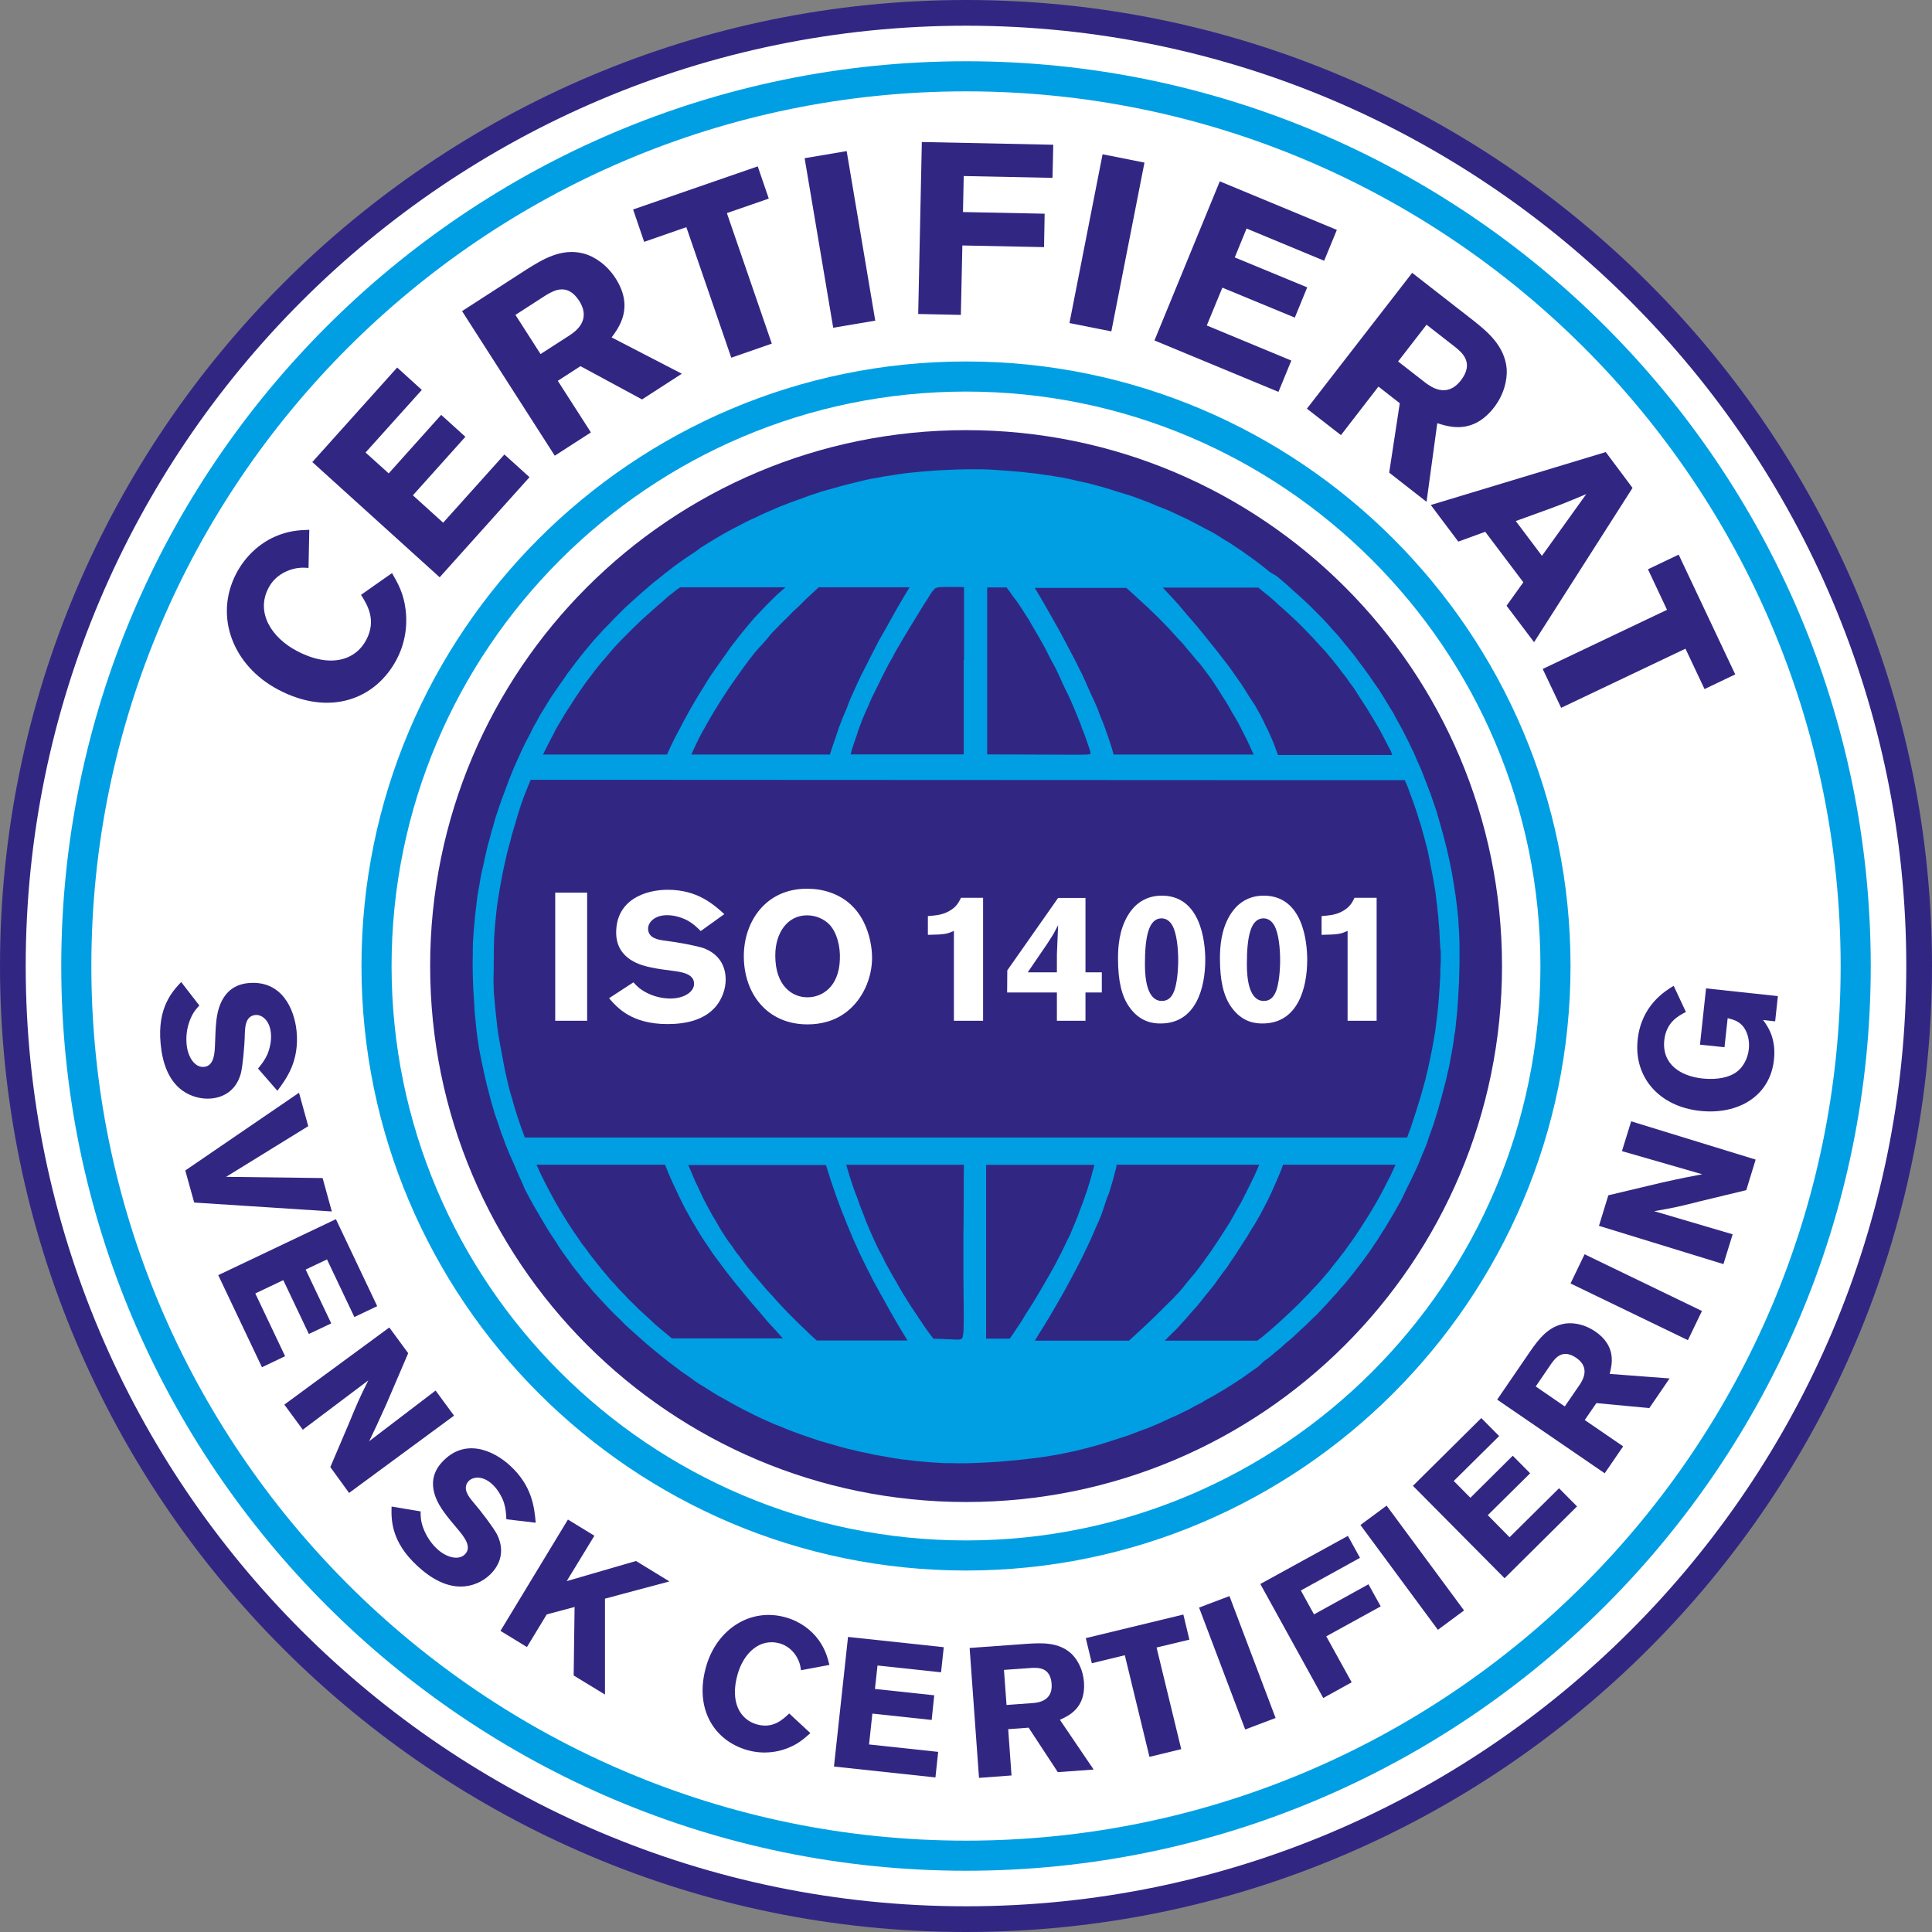 <svg xmlns="http://www.w3.org/2000/svg" xmlns:xlink="http://www.w3.org/1999/xlink" id="Lager_1" x="0px" y="0px" viewBox="0 0 127.74 127.74" style="enable-background:new 0 0 127.74 127.74;" xml:space="preserve"><rect x="0" y="0" width="127.74" height="127.74" fill="#808080" stroke="none"/><style type="text/css">	.st0{fill:#FFFFFF;}	.st1{fill:#312783;}	.st2{fill:#009FE3;}	.st3{fill-rule:evenodd;clip-rule:evenodd;fill:#009FE3;}</style><g>	<g>		<circle class="st0" cx="63.87" cy="63.87" r="63.02"></circle>		<path class="st1" d="M63.87,127.74C28.65,127.74,0,99.09,0,63.87C0,28.65,28.65,0,63.87,0c35.22,0,63.87,28.65,63.87,63.87   C127.74,99.09,99.09,127.74,63.87,127.74z M63.87,1.7C29.59,1.7,1.7,29.59,1.7,63.87c0,34.28,27.89,62.17,62.17,62.17   s62.17-27.89,62.17-62.17C126.04,29.59,98.15,1.7,63.87,1.7z"></path>	</g>	<g>		<path class="st2" d="M63.87,123.69c-32.98,0-59.82-26.83-59.82-59.82S30.89,4.05,63.87,4.05s59.82,26.83,59.82,59.82   S96.86,123.69,63.87,123.69z M63.87,6.04c-31.89,0-57.83,25.94-57.83,57.83s25.94,57.83,57.83,57.83   c31.89,0,57.83-25.94,57.83-57.83S95.76,6.04,63.87,6.04z"></path>	</g>	<g>		<path class="st2" d="M63.87,103.84c-22.04,0-39.97-17.93-39.97-39.97S41.83,23.9,63.87,23.9s39.97,17.93,39.97,39.97   S85.91,103.84,63.87,103.84z M63.87,25.89c-20.94,0-37.98,17.04-37.98,37.98c0,20.94,17.04,37.98,37.98,37.98   s37.98-17.04,37.98-37.98C101.86,42.93,84.82,25.89,63.87,25.89z"></path>	</g>	<g>		<path class="st1" d="M99.31,63.87c0,19.57-15.86,35.44-35.43,35.44c-19.57,0-35.44-15.87-35.44-35.44   c0-19.57,15.86-35.43,35.44-35.43C83.44,28.44,99.31,44.3,99.31,63.87z"></path>	</g>	<g>		<g>			<path class="st1" d="M25.92,37.89c0.39,0.68,0.77,1.34,0.9,2.43c0.07,0.58,0.14,1.88-0.59,3.27c-1.4,2.67-4.46,3.8-7.85,2    c-2.97-1.57-4.25-4.83-2.75-7.69c0.61-1.15,1.54-1.97,2.53-2.41c0.92-0.41,1.65-0.44,2.29-0.46l-0.05,2.52    c-0.4-0.03-0.83-0.04-1.43,0.21c-0.64,0.28-1.01,0.71-1.22,1.12c-0.85,1.62,0.2,3.28,1.88,4.16c2.2,1.16,3.88,0.62,4.59-0.74    c0.69-1.31,0.06-2.32-0.35-2.97L25.92,37.89z"></path>		</g>		<g>			<path class="st1" d="M20.65,30.55l5.61-6.25l1.63,1.48l-3.72,4.14l1.53,1.38l3.47-3.87l1.6,1.45l-3.47,3.87l2,1.81l4.05-4.51    l1.66,1.5l-5.94,6.62L20.65,30.55z"></path>		</g>		<g>			<path class="st1" d="M30.55,20.57l4.29-2.77c1.01-0.63,2.26-1.42,3.74-1.04c0.77,0.21,1.56,0.77,2.12,1.64    c1.23,1.92,0.23,3.24-0.26,3.91l4.64,2.4l-2.63,1.7l-4.07-2.2l-1.5,0.97l2.19,3.41l-2.39,1.54L30.55,20.57z M34.08,20.82    l1.66,2.59l1.97-1.27c0.33-0.23,1.4-0.96,0.59-2.24c-0.78-1.22-1.68-0.69-2.19-0.39L34.08,20.82z"></path>		</g>		<g>			<path class="st1" d="M41.86,13.85L50.1,11l0.73,2.13l-2.77,0.96l2.97,8.63l-2.68,0.93l-2.97-8.63l-2.79,0.97L41.86,13.85z"></path>		</g>		<g>			<path class="st1" d="M55.98,9.99l1.89,11.21l-2.78,0.47l-1.89-11.21L55.98,9.99z"></path>		</g>		<g>			<path class="st1" d="M69.64,9.57l-0.05,2.19l-5.87-0.12l-0.05,2.38l5.4,0.11l-0.04,2.21l-5.4-0.11l-0.1,4.59l-2.82-0.06    l0.24-11.37L69.64,9.57z"></path>		</g>		<g>			<path class="st1" d="M75.67,10.75l-2.19,11.16l-2.77-0.55L72.9,10.2L75.67,10.75z"></path>		</g>		<g>			<path class="st1" d="M80.65,11.99l7.74,3.21l-0.84,2.04l-5.13-2.13l-0.78,1.91L86.43,19L85.61,21l-4.79-1.98l-1.03,2.5l5.59,2.32    l-0.85,2.07l-8.2-3.4L80.65,11.99z"></path>		</g>		<g>			<path class="st1" d="M93.37,18.04l4.03,3.14c0.93,0.74,2.08,1.67,2.22,3.2c0.05,0.8-0.21,1.74-0.83,2.55    c-1.4,1.81-2.97,1.3-3.76,1.05l-0.71,5.2l-2.47-1.93l0.7-4.59l-1.41-1.1l-2.48,3.21l-2.25-1.75L93.37,18.04z M94.32,21.47    l-1.88,2.43l1.85,1.44c0.33,0.23,1.37,1.01,2.3-0.19c0.89-1.15,0.09-1.83-0.37-2.2L94.32,21.47z"></path>		</g>		<g>			<path class="st1" d="M107.94,32.26l-6.51,10.2l-1.82-2.41l1.11-1.55l-2.52-3.34l-1.78,0.65l-1.82-2.42l11.57-3.5L107.94,32.26z     M104.88,32.67c-0.55,0.23-1.12,0.47-1.68,0.69c-0.82,0.32-2.14,0.78-2.98,1.09l1.73,2.3L104.88,32.67z"></path>		</g>		<g>			<path class="st1" d="M110.99,36.67l3.74,7.92l-2.03,0.97l-1.26-2.67l-8.22,3.91L102,44.23l8.22-3.91l-1.26-2.68L110.99,36.67z"></path>		</g>	</g>	<g>		<g>			<path class="st1" d="M13.18,66.48c-0.22,0.24-0.4,0.44-0.59,0.89c-0.25,0.6-0.3,1.19-0.25,1.69c0.08,0.85,0.55,1.54,1.15,1.48    c0.68-0.06,0.71-0.94,0.73-1.58c0.02-0.48,0.03-0.96,0.08-1.43c0.06-0.53,0.27-2.35,2.11-2.53c2.21-0.21,3.05,1.69,3.2,3.18    c0.19,1.98-0.67,3.14-1.27,3.94l-1.28-1.47c0.24-0.29,0.45-0.56,0.61-0.92c0.14-0.32,0.3-0.89,0.24-1.43    c-0.08-0.85-0.61-1.23-1.02-1.19c-0.66,0.06-0.68,0.8-0.7,1.17c-0.02,0.92-0.14,2.17-0.26,2.67c-0.27,1.02-0.99,1.59-1.96,1.68    c-0.62,0.06-1.32-0.11-1.89-0.51c-0.97-0.69-1.35-1.91-1.46-3.11c-0.23-2.42,0.8-3.48,1.36-4.08L13.18,66.48z"></path>		</g>		<g>			<path class="st1" d="M21.33,77.89l0.61,2.21l-9.1-0.59l-0.59-2.12l7.52-5.14l0.61,2.21l-5.43,3.35L21.33,77.89z"></path>		</g>		<g>			<path class="st1" d="M22.21,80.61l2.73,5.75l-1.51,0.72l-1.81-3.81l-1.41,0.67l1.69,3.56l-1.48,0.7l-1.69-3.56l-1.85,0.88    l1.97,4.15l-1.53,0.73l-2.89-6.09L22.21,80.61z"></path>		</g>		<g>			<path class="st1" d="M25.74,87.77l1.25,1.7l-1.45,3.38c-0.57,1.27-0.76,1.67-1.13,2.44l4.39-3.35l1.22,1.66l-6.94,5.11L21.84,97    l1.24-2.91c0.57-1.39,0.7-1.67,1.27-2.82l-4.33,3.26l-1.22-1.66L25.74,87.77z"></path>		</g>		<g>			<path class="st1" d="M27.81,99.93c0,0.33,0,0.6,0.16,1.06c0.22,0.61,0.57,1.09,0.94,1.43c0.63,0.58,1.44,0.77,1.85,0.33    c0.46-0.5-0.1-1.17-0.51-1.66c-0.31-0.37-0.62-0.73-0.9-1.12c-0.31-0.44-1.38-1.93-0.13-3.29c1.5-1.64,3.4-0.79,4.5,0.22    c1.47,1.34,1.61,2.78,1.7,3.78l-1.94-0.23c-0.02-0.38-0.04-0.71-0.16-1.09c-0.11-0.33-0.37-0.86-0.78-1.23    c-0.63-0.58-1.27-0.5-1.56-0.2c-0.44,0.49,0.03,1.05,0.27,1.34c0.6,0.7,1.35,1.7,1.6,2.16c0.48,0.94,0.33,1.84-0.33,2.56    c-0.42,0.46-1.05,0.81-1.74,0.89c-1.19,0.14-2.28-0.51-3.17-1.33c-1.79-1.64-1.74-3.12-1.72-3.94L27.81,99.93z"></path>		</g>		<g>			<path class="st1" d="M37.55,100.47l1.75,1.07l-1.83,3l4.58-1.33l2.21,1.35L40,105.7l0,6.34l-2.07-1.26l0.06-4.53l-1.84,0.49    l-1.31,2.16l-1.75-1.07L37.55,100.47z"></path>		</g>		<g>			<path class="st1" d="M53.58,114.59c-0.44,0.39-0.87,0.78-1.66,1.05c-0.42,0.15-1.37,0.4-2.52,0.07    c-2.19-0.63-3.51-2.73-2.71-5.53c0.7-2.45,2.92-3.91,5.27-3.24c0.95,0.27,1.7,0.84,2.18,1.51c0.44,0.62,0.58,1.16,0.7,1.63    l-1.88,0.35c-0.04-0.3-0.1-0.62-0.38-1.03c-0.31-0.43-0.68-0.64-1.02-0.74c-1.34-0.38-2.4,0.66-2.79,2.04    c-0.52,1.82,0.15,2.99,1.26,3.31c1.08,0.31,1.73-0.32,2.15-0.72L53.58,114.59z"></path>		</g>		<g>			<path class="st1" d="M56.07,108.23l6.33,0.68l-0.18,1.66l-4.2-0.45l-0.17,1.55l3.92,0.42l-0.17,1.63l-3.92-0.42l-0.22,2.04    l4.57,0.49l-0.18,1.69l-6.71-0.72L56.07,108.23z"></path>		</g>		<g>			<path class="st1" d="M64.11,108.96l3.87-0.28c0.9-0.05,2.02-0.12,2.87,0.67c0.43,0.42,0.76,1.08,0.82,1.86    c0.13,1.73-1.02,2.24-1.59,2.5l2.23,3.29l-2.37,0.17l-1.93-2.94l-1.35,0.1l0.22,3.06l-2.15,0.16L64.11,108.96z M66.38,110.41    l0.17,2.32l1.78-0.13c0.3-0.03,1.29-0.13,1.2-1.27c-0.08-1.09-0.87-1.07-1.32-1.05L66.38,110.41z"></path>		</g>		<g>			<path class="st1" d="M71.79,108.31l6.45-1.56l0.4,1.66l-2.17,0.52l1.63,6.72l-2.1,0.51l-1.63-6.72l-2.18,0.53L71.79,108.31z"></path>		</g>		<g>			<path class="st1" d="M81.29,105.53l3.05,8.06l-2.01,0.76l-3.05-8.06L81.29,105.53z"></path>		</g>		<g>			<path class="st1" d="M89.12,101.55l0.8,1.45l-3.91,2.16l0.87,1.58l3.6-1.99l0.81,1.46l-3.6,1.98l1.68,3.04l-1.88,1.04l-4.16-7.54    L89.12,101.55z"></path>		</g>		<g>			<path class="st1" d="M91.68,99.55l5.12,6.93l-1.73,1.28l-5.12-6.93L91.68,99.55z"></path>		</g>		<g>			<path class="st1" d="M93.42,98.24l4.52-4.48l1.18,1.19l-3,2.97l1.1,1.11l2.8-2.78l1.15,1.16l-2.8,2.77l1.44,1.46l3.27-3.24    l1.19,1.2l-4.79,4.75L93.42,98.24z"></path>		</g>		<g>			<path class="st1" d="M98.99,92.54l2.19-3.2c0.52-0.74,1.17-1.66,2.32-1.83c0.6-0.08,1.32,0.08,1.97,0.52    c1.43,0.98,1.11,2.2,0.96,2.81l3.96,0.3l-1.34,1.96l-3.5-0.33l-0.77,1.12l2.54,1.74l-1.22,1.78L98.99,92.54z M101.54,91.67    l1.92,1.32l1.01-1.47c0.16-0.26,0.7-1.09-0.25-1.74c-0.91-0.62-1.38,0.01-1.65,0.38L101.54,91.67z"></path>		</g>		<g>			<path class="st1" d="M104.77,82.93l7.76,3.75l-0.93,1.93l-7.76-3.75L104.77,82.93z"></path>		</g>		<g>			<path class="st1" d="M105.72,81.05l0.62-2.02l3.58-0.85c1.35-0.3,1.79-0.38,2.63-0.54l-5.31-1.53l0.61-1.97l8.23,2.53l-0.62,2.02    l-3.07,0.74c-1.45,0.37-1.75,0.43-3.02,0.65l5.19,1.53l-0.61,1.97L105.72,81.05z"></path>		</g>		<g>			<path class="st1" d="M116.57,67.44c0.29,0.39,0.88,1.19,0.72,2.63c-0.25,2.39-2.35,3.65-4.88,3.38c-2.75-0.29-4.4-2.27-4.13-4.71    c0.24-2.27,1.82-3.22,2.38-3.56l0.81,1.73c-0.49,0.25-1.3,0.67-1.43,1.86c-0.17,1.62,1.11,2.39,2.54,2.54    c0.97,0.1,1.79-0.08,2.26-0.45c0.39-0.29,0.72-0.84,0.79-1.5c0.04-0.39-0.01-0.83-0.2-1.21c-0.3-0.6-0.76-0.72-1.2-0.83    l-0.21,1.92l-1.62-0.17l0.4-3.72l4.75,0.51l-0.18,1.67L116.57,67.44z"></path>		</g>	</g>	<g>		<path class="st3" d="M96.5,62.4l-0.03-0.82l-0.02-0.25l-0.01-0.16l-0.02-0.39l-0.04-0.39l-0.04-0.39l-0.1-0.78l-0.12-0.78   l-0.13-0.77l-0.16-0.79l-0.18-0.79l-0.08-0.31l-0.12-0.47l-0.22-0.8l-0.23-0.8l-0.13-0.39l-0.14-0.4l-0.13-0.39l-0.15-0.39   l-0.3-0.78l-0.15-0.39l-0.17-0.39l-0.15-0.33l-0.19-0.45l-0.37-0.77l-0.38-0.75l-0.21-0.38l-0.21-0.38l-0.2-0.38l-0.23-0.37   l-0.23-0.38l-0.23-0.38l-0.24-0.38l-0.26-0.37l-0.26-0.38l-0.26-0.37l-0.27-0.37l-0.28-0.37l-0.14-0.19l-0.12-0.17l-0.28-0.35   l-0.29-0.35l-0.28-0.34l-0.28-0.35l-0.3-0.32l-0.3-0.34l-0.31-0.34l-0.32-0.33l-0.32-0.32l-0.34-0.34l-0.35-0.33l-0.35-0.32   l-0.36-0.32l-0.36-0.33l-0.38-0.33l-0.37-0.31L84,37.85l-0.38-0.3l-0.38-0.3l-0.38-0.28l-0.39-0.28l-0.38-0.27l-0.39-0.26   l-0.39-0.26l-0.4-0.24l-0.39-0.25l-0.39-0.23l-0.41-0.21l-0.39-0.21l-0.02-0.01l-0.41-0.21l-0.39-0.21l-0.42-0.19l-0.4-0.19   l-0.41-0.19l-0.42-0.17l-0.41-0.16l-0.42-0.18l-0.4-0.15l-0.42-0.16l-0.41-0.15l-0.43-0.13l-0.42-0.13l-0.41-0.13l-0.42-0.13   l-0.42-0.12l-0.42-0.11l-0.42-0.11l-0.42-0.09l-0.39-0.09l-0.4-0.09l-0.39-0.08l-0.39-0.06l-0.38-0.07L69.1,31.4l-0.39-0.06   l-0.39-0.05l-0.4-0.04l-0.41-0.05l-0.42-0.03l-0.42-0.04l-0.44-0.03l-0.44-0.03l-0.46-0.03l-0.46-0.01h-0.49H63.9l-0.5,0.01   l-0.5,0.02l-0.51,0.02l-0.52,0.03l-0.51,0.04l-0.5,0.04l-0.51,0.05l-0.48,0.05l-0.5,0.07l-0.49,0.08l-0.47,0.07l-0.47,0.09   l-0.47,0.08L57,31.79l-0.45,0.11l-0.45,0.11l-0.45,0.12l-0.43,0.12l-0.43,0.12l-0.44,0.12l-0.42,0.14l-0.42,0.14l-0.4,0.15   l-0.81,0.29l-0.8,0.31l-0.78,0.34l-0.38,0.17l-0.39,0.19l-0.38,0.17l-0.38,0.19l-0.38,0.2l-0.37,0.19l-0.37,0.2l-0.36,0.2   l-0.7,0.42l-0.69,0.43L46,36.46l-0.35,0.23l-0.34,0.23l-0.34,0.24l-0.35,0.25l-0.35,0.27l-0.36,0.28l-0.36,0.29l-0.38,0.3   l-0.37,0.32l-0.36,0.31l-0.38,0.34l-0.38,0.34l-0.37,0.34l-0.35,0.35l-0.35,0.35l-0.35,0.37l-0.35,0.35l-0.33,0.37l-0.33,0.36   l-0.31,0.37l-0.31,0.37l-0.28,0.35l-0.15,0.2l-0.13,0.16l-0.26,0.35l-0.26,0.34l-0.24,0.35l-0.24,0.34l-0.23,0.33l-0.22,0.32   l-0.21,0.31l-0.19,0.31l-0.19,0.31l-0.19,0.31l-0.19,0.31l-0.17,0.33l-0.19,0.32l-0.17,0.35l-0.19,0.37l-0.19,0.36l-0.19,0.39   l-0.18,0.39l-0.17,0.38l-0.01,0.03L34,50.71l-0.17,0.42l-0.17,0.42l-0.16,0.43l-0.16,0.43l-0.16,0.43l-0.15,0.43l-0.15,0.44   l-0.14,0.43l-0.12,0.44l-0.13,0.43l-0.11,0.43l-0.1,0.35l-0.02,0.07l-0.1,0.43l-0.1,0.43l-0.09,0.43l-0.1,0.42L31.78,58   l-0.07,0.44l-0.08,0.43l-0.07,0.42l-0.05,0.43l-0.05,0.43l-0.05,0.43l-0.04,0.44l-0.03,0.3l-0.01,0.13l-0.03,0.43l-0.03,0.43   l-0.01,0.45v0.43l-0.01,0.43l0.01,0.85l0.03,0.86l0.05,0.82l0.05,0.82l0.08,0.8l0.04,0.39l0.05,0.4l0.12,0.79l0.15,0.78l0.01,0.03   l0.16,0.75l0.18,0.79l0.21,0.81l0.11,0.41l0.12,0.4l0.12,0.41l0.14,0.39l0.26,0.78l0.14,0.36l0.13,0.37l0.27,0.66l0.26,0.58   l0.21,0.5l0.29,0.65l0.16,0.36l0.05,0.13l0.07,0.15l0.12,0.23L34.9,79l0.14,0.27l0.31,0.55l0.41,0.7l0.47,0.79l0.25,0.39l0.27,0.4   l0.25,0.4l0.27,0.39l0.27,0.37l0.27,0.38l0.27,0.35l0.28,0.35l0.27,0.36l0.29,0.33l0.28,0.34l0.27,0.29l0.03,0.04l0.3,0.32   l0.3,0.32l0.3,0.32l0.31,0.31l0.33,0.31l0.32,0.33l0.34,0.31l0.35,0.31l0.36,0.32l0.36,0.32l0.37,0.31l0.38,0.31l0.38,0.31   l0.38,0.3l0.39,0.29l0.39,0.3l0.4,0.27l0.35,0.25l0.04,0.04l0.39,0.26l0.41,0.25l0.41,0.26l0.39,0.24l0.4,0.22l0.41,0.23   l0.41,0.23l0.41,0.22l0.4,0.2l0.42,0.21l0.42,0.2l0.42,0.19l0.43,0.19l0.43,0.17l0.44,0.18l0.44,0.17l0.44,0.16l0.43,0.15   l0.44,0.15l0.45,0.15l0.45,0.13l0.43,0.12l0.44,0.13l0.45,0.12l0.44,0.1l0.45,0.11l0.45,0.09l0.44,0.1l0.46,0.08l0.45,0.08   l0.47,0.08l0.46,0.07l0.46,0.05l0.46,0.06l0.47,0.04l0.46,0.04l0.46,0.03l0.46,0.03h0.46l0.46,0.01h0.45l0.46-0.01l0.91-0.04   l0.89-0.05l0.88-0.08l0.43-0.04l0.45-0.05l0.85-0.1l0.42-0.06l0.42-0.07l0.42-0.07l0.4-0.08l0.81-0.17l0.81-0.2l0.79-0.22   l0.8-0.25l0.8-0.26l0.39-0.13l0.39-0.15l0.39-0.15l0.39-0.14l0.79-0.33l0.77-0.36l0.39-0.17l0.41-0.2l0.39-0.19l0.39-0.22l0.4-0.2   l0.38-0.23l0.4-0.21l0.38-0.23l0.39-0.23l0.38-0.24l0.38-0.24l0.19-0.13l0.18-0.11l0.36-0.26l0.38-0.27l0.36-0.25L83.57,90   l0.37-0.27l0.35-0.3l0.36-0.29L85,88.82l0.36-0.3l0.35-0.32l0.35-0.33l0.35-0.32l0.34-0.34l0.34-0.32l0.32-0.34l0.32-0.34   l0.31-0.35l0.19-0.21l0.12-0.12l0.3-0.36l0.3-0.33l0.28-0.35l0.29-0.36l0.27-0.35l0.27-0.35l0.27-0.37l0.26-0.36l0.25-0.38   l0.25-0.36l0.23-0.38l0.24-0.37l0.23-0.38l0.23-0.39l0.23-0.39l0.22-0.39l0.22-0.4L92.81,79l0.08-0.17l0.2-0.41l0.2-0.4l0.19-0.4   l0.19-0.4l0.18-0.41l0.16-0.41l0.18-0.42l0.16-0.41l0.14-0.42l0.15-0.42l0.15-0.42l0.13-0.42l0.13-0.42l0.12-0.43l0.12-0.42   l0.11-0.42l0.11-0.42l0.11-0.42l0.09-0.42l0.1-0.41l0.07-0.37l0-0.03l0.08-0.41l0.07-0.4l0.07-0.41l0.05-0.41l0.07-0.39l0.04-0.39   l0.04-0.4l0.04-0.39l0.03-0.4l0.03-0.4l0.02-0.39l0.05-0.82l0.02-0.84l0.01-0.42v-0.41v-0.44L96.5,62.4z M48.66,44.83l0.47-0.66   l0.22-0.3l0.17-0.23l0.04-0.05l0.21-0.27l0.22-0.27l0.23-0.26l0.25-0.27l0.25-0.29L51,41.89l0.33-0.34l0.34-0.35l0.38-0.37   l0.38-0.39l0.42-0.39l0.4-0.4l0.44-0.41l0.44-0.41h6.01l-0.44,0.73l-0.42,0.72l-0.39,0.7l-0.39,0.7l-0.38,0.66L57.78,43   l-0.32,0.62l0,0.01l-0.28,0.55l-0.27,0.53l-0.23,0.49l-0.2,0.44l-0.19,0.42l-0.17,0.4l-0.13,0.36L55.7,47.5l-0.24,0.63l-0.2,0.6   l-0.2,0.58l-0.19,0.58h-9.16l0.16-0.36l0.17-0.36l0.17-0.35l0.19-0.37l0.2-0.34l0.2-0.37l0.43-0.73l0.46-0.74l0.49-0.75   L48.66,44.83z M79.33,43.88l0.26,0.34l0.26,0.35l0.26,0.35l0.24,0.37l0.23,0.35L80.8,46l0.23,0.35l0.21,0.35l0.2,0.36l0.21,0.35   l0.2,0.35l0.19,0.36l0.18,0.36l0.18,0.35l0.17,0.36l0.16,0.35l0.16,0.35h-9.26l-0.12-0.43l-0.14-0.43l-0.15-0.44l-0.15-0.43   l-0.16-0.43l-0.18-0.43l-0.16-0.44l-0.19-0.44l-0.21-0.45l-0.2-0.44l-0.2-0.46l-0.21-0.46l-0.23-0.45l-0.23-0.47l-0.01-0.02   l-0.49-0.93l-0.51-0.96l-0.54-0.96l-0.55-0.97l-0.58-0.98h6.05l0.37,0.33l0.36,0.33l0.36,0.33l0.37,0.34l0.35,0.34l0.34,0.33   l0.34,0.35l0.32,0.33l0.32,0.35l0.3,0.33l0.31,0.33l0.28,0.34l0.29,0.34l0.28,0.34l0.08,0.1L79.33,43.88z M68.46,41.73l0.23,0.39   l0.23,0.41l0.23,0.42l0.21,0.42l0.14,0.27l0.09,0.16l0.23,0.43l0.21,0.45l0.2,0.44l0.2,0.43l0.21,0.42l0.19,0.42l0.17,0.4   l0.16,0.38l0.28,0.69l0.1,0.3l0.11,0.26l0.16,0.44l0.12,0.35l0.08,0.24l0.06,0.18l0.03,0.13v0.06l-0.04,0.04l-0.08,0.02   l-0.08,0.01H71.8L71.4,49.9h-0.69l-5.44-0.02v-6.25v-4.79h1.28l0.22,0.29l0.21,0.3l0.22,0.29l0.21,0.3l0.2,0.31l0.21,0.33   l0.22,0.34l0.21,0.37L68.46,41.73z M63.72,43.63v6.25h-7.48l0.11-0.4l0.13-0.39l0.14-0.4l0.13-0.41l0.15-0.4l0.16-0.42l0.18-0.41   l0.19-0.42l0.19-0.45l0.22-0.45l0.22-0.44l0.22-0.45l0.23-0.46l0.24-0.46l0.16-0.28L59,43.48l0.24-0.45l0.51-0.87l0.49-0.81   l0.8-1.31l0.28-0.43l0.19-0.31l0.14-0.21l0.07-0.06l0.04-0.06l0.05-0.06l0.06-0.02l0.05-0.03l0.06-0.01l0.07-0.02l0.08-0.01   l0.22-0.01h0.27h0.34h0.39l0.39,0.01V43.63z M83.21,38.86l0.34,0.28l0.34,0.27l0.34,0.29l0.32,0.3l0.34,0.3l0.32,0.29l0.32,0.3   l0.31,0.29l0.31,0.31l0.31,0.32l0.31,0.32l0.3,0.33l0.29,0.32l0.3,0.32l0.28,0.34l0.17,0.2l0.11,0.14l0.27,0.34l0.26,0.35   l0.27,0.34l0.24,0.35l0.25,0.33l0.23,0.36l0.21,0.33l0.22,0.34l0.21,0.32l0.19,0.32l0.35,0.58l0.3,0.51l0.24,0.45l0.32,0.62   l0.18,0.34l0.06,0.17l0.02,0.05l0.01,0.04H84.5l-0.12-0.32l-0.12-0.33l-0.13-0.32l-0.14-0.32l-0.15-0.33l-0.16-0.32l-0.16-0.34   l-0.17-0.34l-0.19-0.34l-0.2-0.35l-0.22-0.33l-0.23-0.36l-0.23-0.37l-0.24-0.37l-0.27-0.38l-0.27-0.39l-0.28-0.39l-0.27-0.35   l-0.03-0.03l-0.31-0.41l-0.31-0.39l-0.62-0.77l-0.61-0.75l-0.58-0.66L77.94,40l-0.53-0.58l-0.53-0.57H83.21z M36.24,49.21   l0.35-0.67l0.17-0.34l0.2-0.34l0.39-0.66l0.45-0.69l0.22-0.35l0.23-0.34l0.24-0.35l0.24-0.34l0.26-0.34l0.25-0.34l0.26-0.33   l0.27-0.33l0.14-0.16l0.13-0.15l0.28-0.33l0.28-0.33l0.29-0.31l0.3-0.31l0.31-0.31l0.3-0.3l0.31-0.3l0.31-0.3l0.3-0.27l0.57-0.51   l0.5-0.43l0.38-0.34l0.32-0.25l0.25-0.2l0.23-0.16h6.97l-0.27,0.23l-0.26,0.23l-0.25,0.24l-0.25,0.25l-0.25,0.25l-0.26,0.27   l-0.26,0.28l-0.27,0.28l-0.26,0.31l-0.27,0.32l-0.27,0.33l-0.27,0.34l-0.27,0.35l-0.27,0.35L48,43.24l-0.26,0.36l-0.02,0.03   l-0.24,0.34l-0.25,0.36l-0.26,0.37l-0.24,0.38l-0.23,0.38l-0.24,0.38l-0.23,0.38l-0.23,0.39l-0.23,0.41l-0.22,0.4l-0.22,0.4   l-0.21,0.41l-0.22,0.41l-0.21,0.41l-0.2,0.42l-0.19,0.42H35.9L36.24,49.21z M44.41,88.48l-0.37-0.31l-0.38-0.31l-0.37-0.32   l-0.35-0.33l-0.35-0.32l-0.35-0.32l-0.33-0.33l-0.33-0.32l-0.25-0.27l-0.07-0.07l-0.31-0.32l-0.3-0.34l-0.3-0.32l-0.28-0.34   l-0.29-0.34l-0.27-0.34l-0.27-0.34l-0.27-0.35l-0.26-0.36l-0.26-0.33l-0.23-0.35l-0.24-0.34l-0.21-0.32l-0.22-0.33l-0.19-0.31   l-0.35-0.57l-0.3-0.52l-0.25-0.46L36.46,79l-0.21-0.39l-0.18-0.35l-0.15-0.3l-0.22-0.44l-0.13-0.3l-0.1-0.21h8.5l0.17,0.42   l0.18,0.43l0.19,0.42l0.2,0.42l0.14,0.3l0.05,0.11l0.2,0.4l0.2,0.4l0.22,0.39l0.21,0.38l0.22,0.37l0.22,0.37l0.23,0.37l0.24,0.36   l0.25,0.37l0.24,0.36l0.27,0.37l0.27,0.36L47.96,84l0.58,0.74l0.59,0.72l0.16,0.2l0.41,0.49l0.54,0.62l0.51,0.61l0.51,0.55   l0.5,0.56H44.41z M46.34,78.9l-0.17-0.37l-0.18-0.37l-0.16-0.37l-0.16-0.38l-0.16-0.38h9.1l0.16,0.5l0.16,0.51L55.26,79l0.01,0.04   l0.37,0.99l0.19,0.47l0.19,0.48l0.19,0.46l0.19,0.46l0.21,0.45l0.2,0.46l0.22,0.45l0.22,0.45l0.47,0.93l0.53,0.97l0.04,0.06   l0.52,0.94l0.58,1.01l0.61,1.01h-6l-0.4-0.36l-0.39-0.38L52.8,87.5l-0.38-0.38l-0.38-0.38l-0.36-0.38l-0.35-0.38l-0.29-0.33   l-0.04-0.04l-0.34-0.37l-0.32-0.38l-0.31-0.36l-0.3-0.35l-0.3-0.36l-0.27-0.35l-0.27-0.37l-0.26-0.33l-0.24-0.36l-0.25-0.33   l-0.23-0.35l-0.22-0.34l-0.2-0.34l-0.2-0.35l-0.2-0.33l-0.19-0.35l-0.19-0.35l-0.19-0.36L46.39,79L46.34,78.9z M56.44,78.57   l-0.18-0.54l-0.16-0.51l-0.15-0.51h7.78L63.72,78v0.97V79l-0.01,1.87l-0.01,0.91v0.85v1.57l0.01,1.45l0.01,0.89v0.79l-0.01,0.58   l-0.01,0.2l-0.03,0.15l-0.01,0.12l-0.04,0.08l-0.03,0.05l-0.04,0.03l-0.05,0.01l-0.06,0.02h-0.12h-0.15l-0.39-0.02l-1.07-0.04   l-0.3-0.4l-0.3-0.42l-0.28-0.42l-0.28-0.42l-0.28-0.42L60,86.01l-0.22-0.36l-0.04-0.06l-0.25-0.42l-0.24-0.43L59,84.32l-0.23-0.42   l-0.23-0.41l-0.2-0.42l-0.22-0.4l-0.19-0.39l-0.18-0.39l-0.17-0.38l-0.16-0.38l-0.15-0.35l-0.13-0.35l-0.26-0.66l-0.22-0.62   L56.6,79L56.44,78.57z M83.1,77.37l-0.15,0.35l-0.34,0.69l-0.3,0.6l-0.05,0.09l-0.17,0.35l-0.21,0.36l-0.4,0.71l-0.21,0.37   l-0.23,0.36l-0.47,0.73l-0.5,0.75L79.8,83.1l-0.26,0.37l-0.27,0.36L79,84.18l-0.29,0.34l-0.28,0.34l-0.27,0.34l-0.28,0.32   l-0.12,0.12l-0.17,0.19l-0.29,0.28l-0.28,0.28l-0.27,0.27l-0.5,0.49l-0.44,0.42l-0.66,0.61l-0.5,0.46h-6.23l0.34-0.55l0.33-0.53   l0.32-0.53l0.31-0.53l0.3-0.52l0.2-0.35l0.1-0.17l0.27-0.5l0.27-0.5l0.25-0.47l0.24-0.46l0.22-0.44l0.2-0.42l0.19-0.39l0.17-0.36   l0.28-0.65l0.23-0.52l0.18-0.43l0.13-0.38l0.12-0.37l0.13-0.39L73.28,79l0.07-0.19l0.11-0.38l0.11-0.35l0.08-0.31l0.07-0.27   l0.07-0.26l0.04-0.23h9.43L83.1,77.37z M72.13,77.88l-0.13,0.43l-0.13,0.42L71.77,79l-0.05,0.16l-0.15,0.42l-0.16,0.41l-0.15,0.42   L71.1,80.8l-0.17,0.4l-0.16,0.4L70.57,82l-0.19,0.4l-0.2,0.41l-0.21,0.4l-0.22,0.43l-0.24,0.43l-0.25,0.44l-0.5,0.86l-0.16,0.27   l-0.32,0.53l-0.44,0.69l-0.34,0.56l-0.29,0.43l-0.23,0.35l-0.22,0.31h-1.56v-2.87V79v-1.98h7.16L72.13,77.88z M91.15,79.24   l-0.21,0.37l-0.21,0.35l-0.21,0.35l-0.22,0.35l-0.45,0.7l-0.23,0.35l-0.24,0.34l-0.24,0.33l-0.24,0.34l-0.26,0.33l-0.25,0.33   l-0.26,0.32l-0.27,0.35l-0.27,0.31l-0.27,0.32L87.03,85l-0.3,0.31l-0.28,0.31l-0.04,0.03l-0.26,0.27l-0.29,0.3l-0.3,0.29L85,87.04   l-0.5,0.46l-0.42,0.37l-0.34,0.29l-0.31,0.26l-0.3,0.22h-6.12l0.26-0.26l0.27-0.27l0.27-0.26l0.25-0.28l0.27-0.29l0.26-0.3   l0.27-0.31l0.27-0.3l0.28-0.34l0.27-0.35l0.01-0.01l0.28-0.34l0.29-0.36l0.28-0.39l0.28-0.39l0.3-0.39l0.27-0.41l0.28-0.41   l0.27-0.42l0.27-0.42l0.26-0.4l0.24-0.41l0.23-0.36l0.39-0.67l0.29-0.56l0.23-0.44L83.99,79l0.06-0.12l0.15-0.34l0.29-0.66   l0.22-0.53l0.09-0.25l0.03-0.09h7.44l-0.35,0.76l-0.19,0.36l-0.19,0.38L91.28,79L91.15,79.24z M94.51,70.21l-0.08,0.4L94.33,71   l-0.09,0.4l-0.11,0.39l-0.21,0.75l-0.21,0.68l-0.19,0.59l-0.15,0.46l-0.12,0.37l-0.12,0.3l-0.09,0.27h-7.4H43.07H34.7l-0.13-0.36   l-0.14-0.38l-0.13-0.38l-0.12-0.36l-0.12-0.38l-0.11-0.38l-0.11-0.39l-0.11-0.37l-0.1-0.38l-0.09-0.38l-0.17-0.76l-0.1-0.52   l-0.03-0.17l-0.12-0.64l-0.1-0.54l-0.08-0.47l-0.06-0.45l-0.05-0.45l-0.05-0.46l-0.05-0.47l-0.04-0.48l-0.04-0.42l-0.01-0.38   l-0.01-0.33v-0.3l0.01-0.28l0.01-1.48l0.01-0.42l0.01-0.41l0.03-0.42l0.02-0.29l0.01-0.13l0.04-0.4l0.04-0.42l0.05-0.42l0.06-0.43   l0.07-0.42l0.07-0.43l0.08-0.43l0.08-0.44l0.09-0.43l0.1-0.44l0.09-0.41l0.11-0.43l0.09-0.31l0.03-0.11l0.1-0.41l0.23-0.78   l0.21-0.71l0.2-0.62l0.18-0.5l0.16-0.4l0.14-0.35l0.14-0.33h8.35l42,0.02h7.44l0.18,0.41l0.16,0.44l0.16,0.43l0.15,0.43l0.15,0.43   l0.13,0.43l0.14,0.43l0.12,0.44l0.12,0.43l0.08,0.31l0.03,0.12l0.11,0.43l0.09,0.44l0.08,0.42l0.08,0.41l0.08,0.41l0.07,0.4   l0.07,0.4l0.05,0.37l0.04,0.37l0.05,0.35l0.03,0.34l0.04,0.31l0.04,0.55l0.02,0.22l0.02,0.22l0.01,0.32l0.02,0.26v0.19l0.02,0.13   v0.11v0.06v0.05l0.02,0.09l0.02,0.23v0.39v0.27l-0.03,0.5l0,0.39l-0.05,0.83l-0.06,0.85l-0.08,0.82l-0.1,0.81l-0.05,0.4l-0.07,0.4   l-0.14,0.79l-0.08,0.38l-0.07,0.35L94.51,70.21z"></path>	</g>	<g>		<g>			<path class="st0" d="M38.82,59.02v8.47h-2.11v-8.47H38.82z"></path>		</g>		<g>			<path class="st0" d="M41.88,64.95c0.22,0.24,0.4,0.43,0.82,0.66c0.56,0.3,1.14,0.41,1.63,0.41c0.84,0,1.56-0.4,1.56-0.98    c0-0.67-0.85-0.78-1.48-0.86c-0.47-0.06-0.94-0.12-1.39-0.22c-0.52-0.11-2.28-0.48-2.28-2.3c0-2.18,1.94-2.83,3.41-2.83    c1.95,0,3.01,0.95,3.74,1.61l-1.56,1.12c-0.26-0.26-0.5-0.49-0.84-0.68c-0.3-0.17-0.84-0.37-1.38-0.37    c-0.84,0-1.26,0.48-1.26,0.89c0,0.65,0.72,0.74,1.08,0.79c0.9,0.11,2.11,0.34,2.59,0.5c0.97,0.36,1.46,1.12,1.46,2.08    c0,0.61-0.23,1.28-0.67,1.8c-0.77,0.89-1.99,1.14-3.18,1.14c-2.39,0-3.33-1.1-3.86-1.71L41.88,64.95z"></path>		</g>		<g>			<path class="st0" d="M53.39,67.73c-2.69,0-4.21-2.06-4.21-4.51c0-2.29,1.45-4.46,4.17-4.46c0.5,0,1.03,0.07,1.55,0.25    c2.59,0.9,2.76,3.72,2.76,4.29c0,1.46-0.67,2.78-1.61,3.54C55.22,67.52,54.26,67.73,53.39,67.73z M54.85,61.14    c-0.36-0.38-0.91-0.62-1.49-0.62c-1.28,0-2.1,1.13-2.1,2.66c0,2.02,1.13,2.76,2.12,2.76c1.01,0,2.09-0.72,2.15-2.5    C55.57,62.56,55.33,61.66,54.85,61.14z"></path>		</g>		<g>			<path class="st0" d="M61.36,60.57c0.46-0.04,0.88-0.06,1.34-0.3c0.53-0.28,0.68-0.59,0.84-0.91H65v8.13h-1.93v-5.94    c-0.44,0.19-0.55,0.24-1.72,0.26V60.57z"></path>		</g>		<g>			<path class="st0" d="M71.77,59.37v4.92h1.08v1.33h-1.08v1.87h-1.89v-1.87h-3.29l0.01-1.46l3.36-4.79H71.77z M69.96,61.17    c-0.1,0.18-0.19,0.37-0.29,0.55c-0.13,0.23-0.28,0.43-0.41,0.65l-1.31,1.92h1.93V63.1L69.96,61.17z"></path>		</g>		<g>			<path class="st0" d="M79.69,63.46c0,1.85-0.61,4.21-2.95,4.21c-0.36,0-1.34-0.01-2.1-1.13c-0.48-0.7-0.72-1.69-0.72-3.18    c0-0.77,0.08-1.88,0.65-2.83c0.18-0.3,0.78-1.26,2.13-1.31C79.41,59.13,79.69,62.3,79.69,63.46z M75.7,63.76    c0,0.94,0.14,2.42,1.12,2.42c0.43,0,0.66-0.26,0.82-0.67c0.18-0.5,0.26-1.32,0.26-2.03c0-0.8-0.1-1.77-0.38-2.28    c-0.18-0.32-0.43-0.49-0.76-0.48C75.95,60.76,75.7,61.92,75.7,63.76z"></path>		</g>		<g>			<path class="st0" d="M86.43,63.46c0,1.85-0.61,4.21-2.95,4.21c-0.36,0-1.34-0.01-2.1-1.13c-0.48-0.7-0.72-1.69-0.72-3.18    c0-0.77,0.08-1.88,0.65-2.83c0.18-0.3,0.78-1.26,2.13-1.31C86.16,59.13,86.43,62.3,86.43,63.46z M82.44,63.76    c0,0.94,0.14,2.42,1.12,2.42c0.43,0,0.66-0.26,0.82-0.67c0.18-0.5,0.26-1.32,0.26-2.03c0-0.8-0.1-1.77-0.38-2.28    c-0.18-0.32-0.43-0.49-0.76-0.48C82.69,60.76,82.44,61.92,82.44,63.76z"></path>		</g>		<g>			<path class="st0" d="M87.38,60.57c0.46-0.04,0.88-0.06,1.34-0.3c0.53-0.28,0.68-0.59,0.84-0.91h1.46v8.13H89.1v-5.94    c-0.44,0.19-0.55,0.24-1.72,0.26V60.57z"></path>		</g>	</g></g></svg>